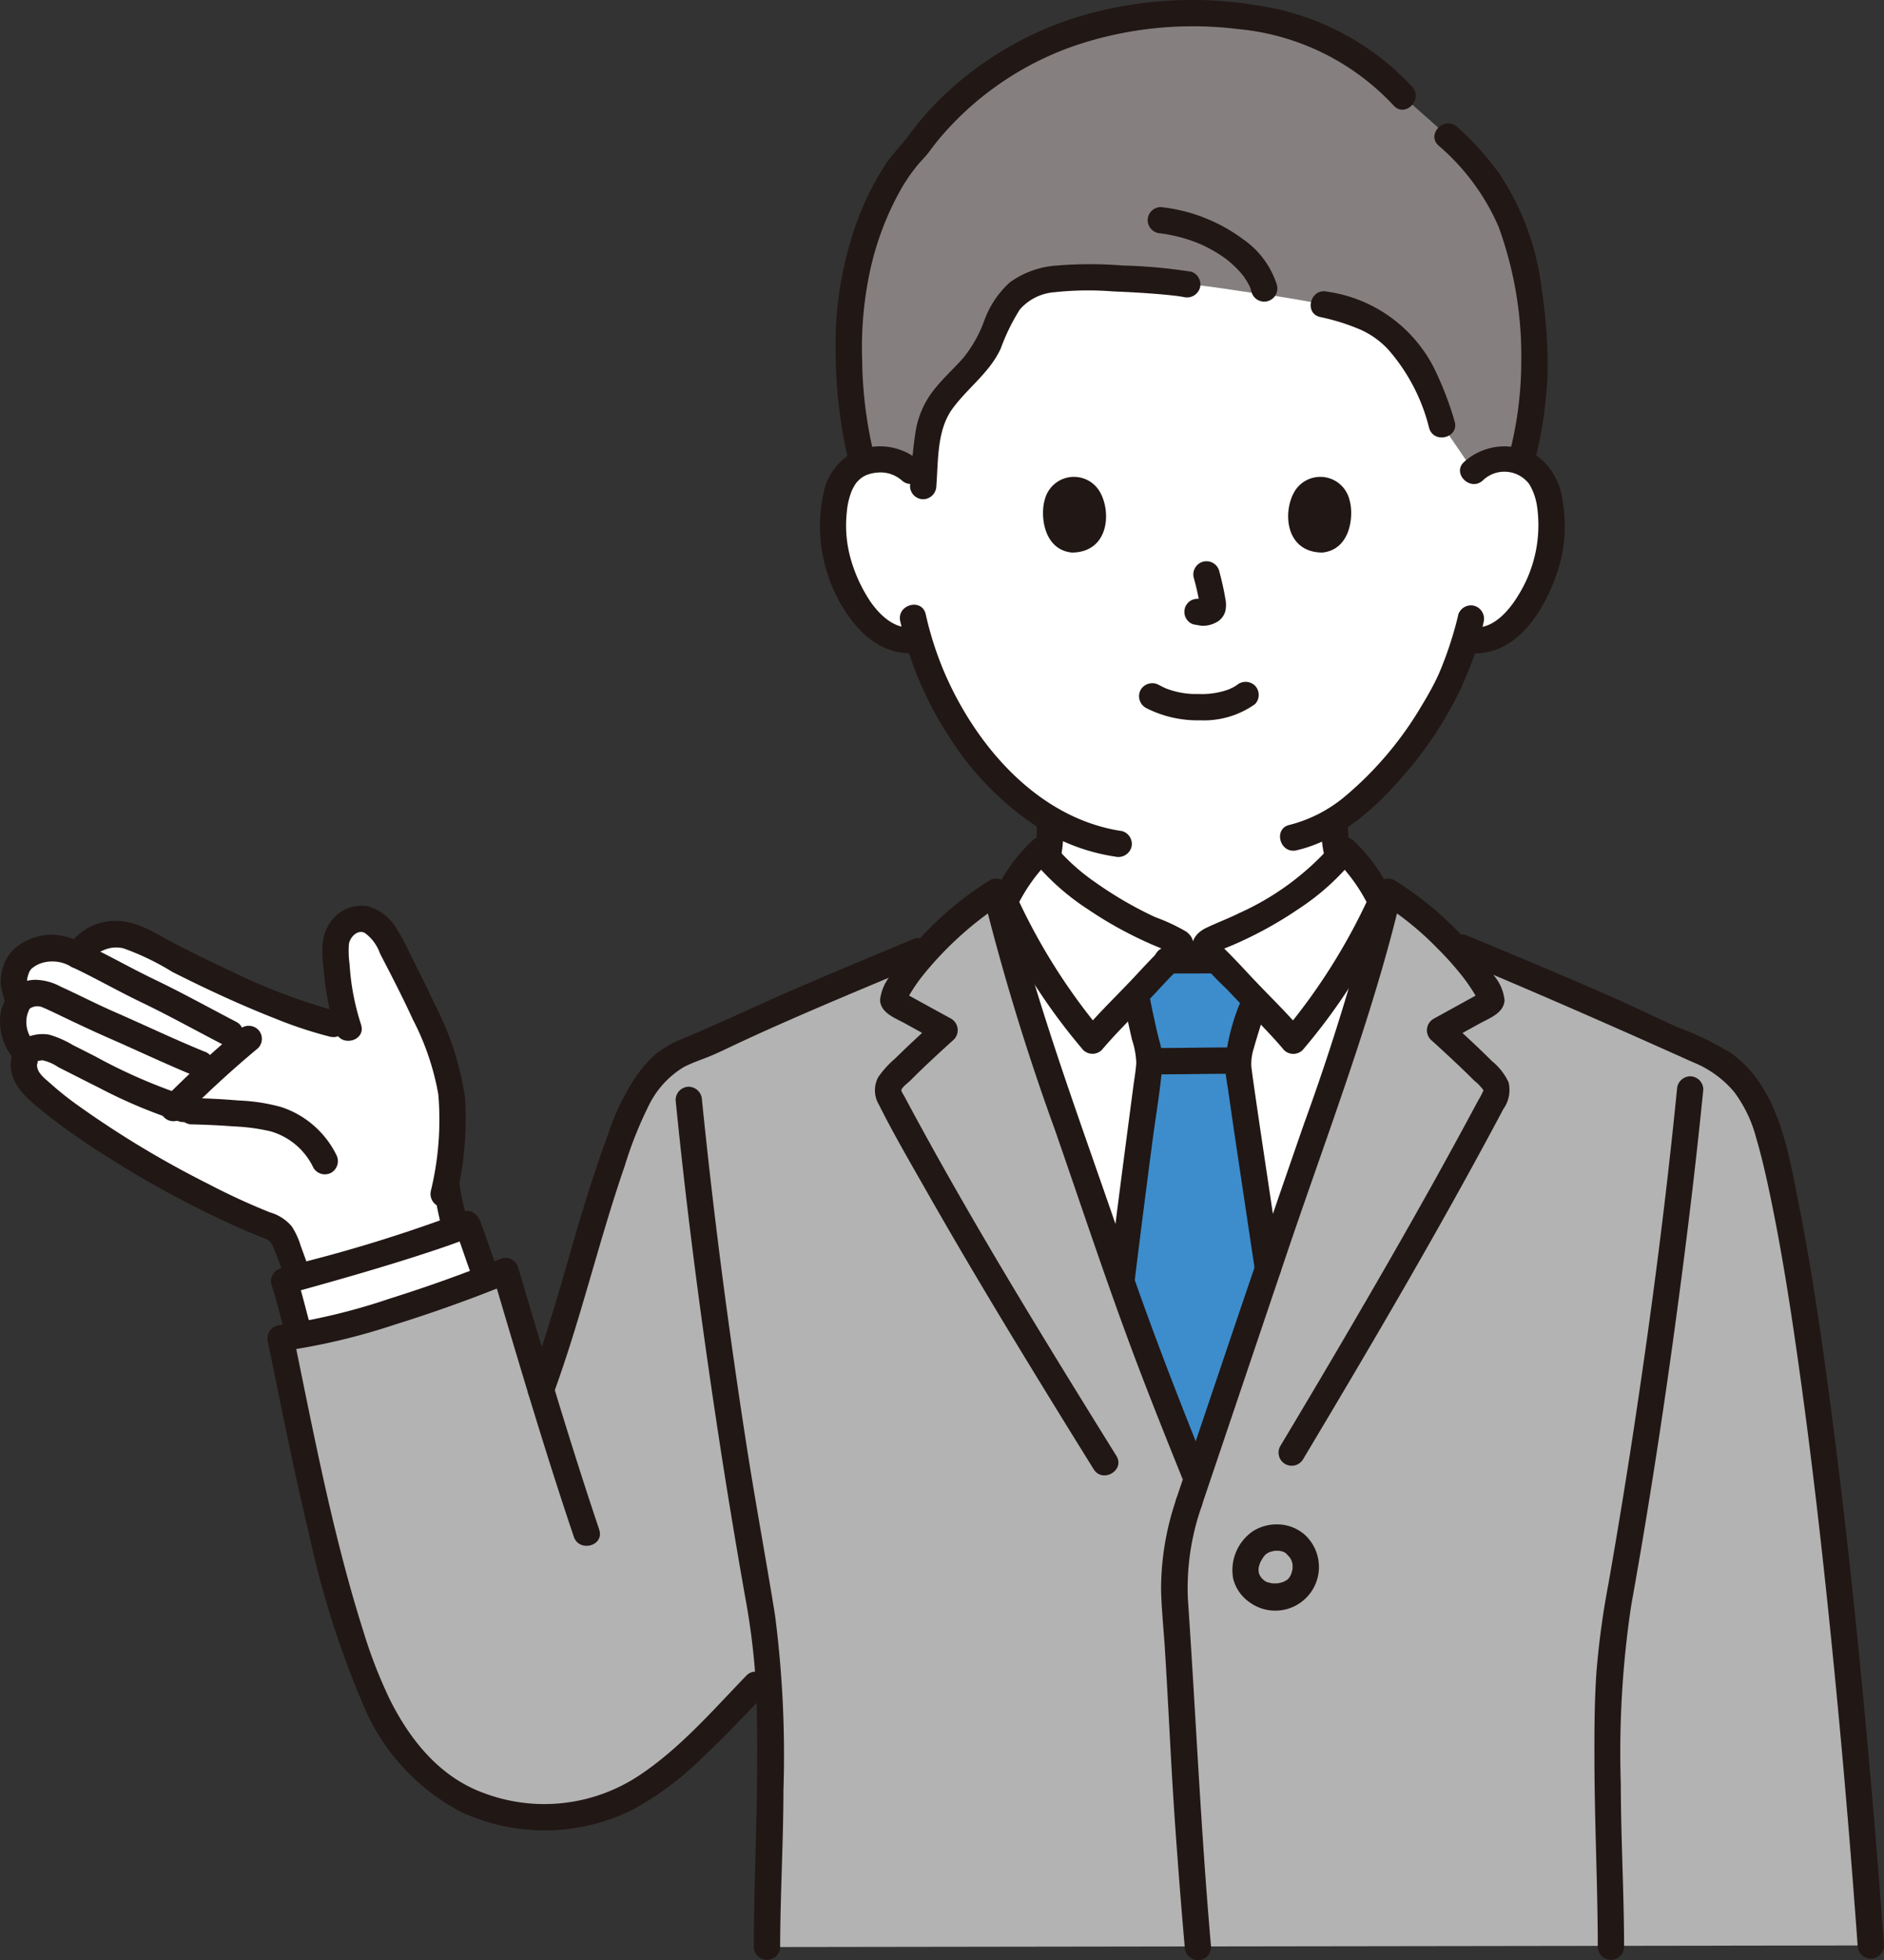 <svg xmlns="http://www.w3.org/2000/svg" width="127.419" height="132.53" viewBox="0 0 127.419 132.53">
  <rect x="0" y="0" width="127.419" height="132.53" fill="#333333" stroke="none"/>
  <g id="_7888_color" data-name="7888_color" transform="translate(-0.002 0.008)">
    <path id="パス_352" data-name="パス 352" d="M193.417,47.632c-2.159-4.168-6.808-8.21-16.722-8.21-22.011,0-19.543,17.224-19.543,17.224A2.974,2.974,0,0,0,155,55.859a2.758,2.758,0,0,0-2.478,1.377,8.251,8.251,0,0,0-.242,5.817,8.987,8.987,0,0,0,2.637,4.277,3.212,3.212,0,0,0,2.734.684,22.608,22.608,0,0,0,4.291,8.1,18.083,18.083,0,0,0,4.748,4.17c-.007,2.071-.172,4.284-1.675,5.35a18.144,18.144,0,0,1-4.569,3.492c.087.265.151.465.151.465s3.091,9.645,16.075,9.645S192.8,89.2,192.8,89.2c-.316-.138-4.421-2.5-6.01-4.688l-.331-.821a10.118,10.118,0,0,1-.519-3.565c4.089-2.646,7.241-8.115,7.843-9.748a19.224,19.224,0,0,0,.87-2.36l.242.041a3.275,3.275,0,0,0,2.527-.729,8.984,8.984,0,0,0,2.637-4.277,8.249,8.249,0,0,0-.241-5.817,2.759,2.759,0,0,0-2.478-1.377,2.973,2.973,0,0,0-2.149.787A17.4,17.4,0,0,0,193.417,47.632Z" transform="translate(-95.53 -24.803)" fill="#fff"/>
    <path id="パス_353" data-name="パス 353" d="M198.528,14.575a17.006,17.006,0,0,0-3.271-3.839l-3.038-2.7c-3.937-4.388-9.171-5.6-14.329-5.6a23.378,23.378,0,0,0-14.47,4.758,21.124,21.124,0,0,0-4.078,4.247c-2.644,2.587-4.753,8.24-4.595,13.846a29.383,29.383,0,0,0,.924,7.524,3.459,3.459,0,0,1,1.134-.218,2.974,2.974,0,0,1,2.148.787l.853.6a31.816,31.816,0,0,1,.371-3.417c.4-2.4,2.888-3.509,3.947-5.654.61-1.235.973-2.679,2.017-3.558a5.17,5.17,0,0,1,2.847-.993,51.771,51.771,0,0,1,8.64.4c1.5.084,2.953.384,5.092.656,1.16.148,3.312.528,4.135.693,3.236.744,4.476,1.552,6.1,3.754a15.868,15.868,0,0,1,1.9,4.389l2.139,3.135a2.973,2.973,0,0,1,2.149-.787,3.527,3.527,0,0,1,1.054.188,24.414,24.414,0,0,0,.9-7.494C200.885,20.331,200.068,17.124,198.528,14.575Z" transform="translate(-97.334 -1.535)" fill="#85807f"/>
    <path id="パス_354" data-name="パス 354" d="M208.091,126.009a7.663,7.663,0,0,0,3.692.853,5.985,5.985,0,0,0,3.71-1.088.9.9,0,0,0,0-1.259.913.913,0,0,0-1.259,0c.265-.207.042-.037-.026.007s-.151.092-.231.134c-.057.03-.334.143-.1.057-.106.04-.211.081-.318.116a5.361,5.361,0,0,1-1.892.253,5.571,5.571,0,0,1-1.806-.243c-.117-.035-.23-.077-.345-.116-.037-.013-.074-.032-.111-.043.223.064.072.032.011,0-.143-.067-.283-.138-.423-.211a.91.91,0,0,0-1.218.319.9.9,0,0,0,.319,1.218Z" transform="translate(-130.618 -78.17)" fill="#211715"/>
    <path id="パス_355" data-name="パス 355" d="M216.569,103.478a17.46,17.46,0,0,1,.412,1.886l-.032-.237a1.177,1.177,0,0,1,.007.26l.032-.237a.606.606,0,0,1-.029.117l.09-.213a.448.448,0,0,1-.041.074l.139-.18a.381.381,0,0,1-.062.061l.18-.139a1.251,1.251,0,0,1-.148.079l.213-.09a1.1,1.1,0,0,1-.252.074l.237-.032a.988.988,0,0,1-.236,0l.237.032c-.089-.013-.177-.034-.266-.046a.983.983,0,0,0-.686.089.89.89,0,0,0-.319,1.218.853.853,0,0,0,.532.408c.2.026.387.076.586.085a1.859,1.859,0,0,0,.853-.2,1.216,1.216,0,0,0,.679-.8,2.045,2.045,0,0,0-.009-.874c-.1-.608-.243-1.21-.4-1.806a.891.891,0,1,0-1.717.473Z" transform="translate(-135.819 -64.385)" fill="#211715"/>
    <path id="パス_356" data-name="パス 356" d="M190.274,88.443c-.315,1.024-.111,3.378,1.829,3.578,2.563-.016,2.7-2.862,1.837-4.2A2.029,2.029,0,0,0,190.274,88.443Z" transform="translate(-119.61 -54.671)" fill="#211715"/>
    <path id="パス_357" data-name="パス 357" d="M238.987,88.443c.315,1.024.111,3.378-1.829,3.578-2.563-.016-2.7-2.862-1.837-4.2A2.029,2.029,0,0,1,238.987,88.443Z" transform="translate(-147.721 -54.671)" fill="#211715"/>
    <path id="パス_358" data-name="パス 358" d="M156.259,82.381a4.118,4.118,0,0,0-4.526-.638A4,4,0,0,0,149.7,84.53a10.567,10.567,0,0,0,1.593,8.134c1.13,1.672,2.765,2.91,4.869,2.618a.9.9,0,0,0,.622-1.1.914.914,0,0,0-1.1-.622c-1.185.164-2.209-.857-2.819-1.744a10.26,10.26,0,0,1-1.286-2.752,8.313,8.313,0,0,1-.3-3.258,5.014,5.014,0,0,1,.337-1.461,3.256,3.256,0,0,1,.254-.464c.032-.051.131-.167.037-.057.063-.074.131-.146.2-.215a1.646,1.646,0,0,1,.519-.336,2.428,2.428,0,0,1,.694-.158A2.174,2.174,0,0,1,155,83.64c.847.769,2.11-.487,1.259-1.259Z" transform="translate(-94.008 -51.168)" fill="#211715"/>
    <path id="パス_359" data-name="パス 359" d="M267.263,83.637a2.1,2.1,0,0,1,3.039.13c.118.122-.037-.069.051.06.049.072.1.144.139.219a4.14,4.14,0,0,1,.445,1.4,8.962,8.962,0,0,1-1.281,5.966c-.621,1.029-1.725,2.337-3.082,2.152a.921.921,0,0,0-1.1.622.9.9,0,0,0,.622,1.1c3.435.475,5.445-2.968,6.313-5.794a9.956,9.956,0,0,0,.251-4.447,4.448,4.448,0,0,0-1.722-3.061,4.085,4.085,0,0,0-4.939.4c-.85.772.412,2.028,1.259,1.259Z" transform="translate(-166.973 -51.165)" fill="#211715"/>
    <path id="パス_360" data-name="パス 360" d="M245.41,110.991a24.861,24.861,0,0,1-1.3,3.946c.04-.1.04-.087-.027.056-.034.074-.068.148-.1.22-.09.189-.185.375-.282.561-.241.457-.5.906-.769,1.347a23.674,23.674,0,0,1-5.135,6.087,9.457,9.457,0,0,1-3.8,1.966c-1.116.257-.644,1.974.473,1.717,2.878-.663,5.271-2.771,7.148-4.954a25.807,25.807,0,0,0,4-6.047c.062-.137.12-.274.177-.413a1.744,1.744,0,0,0,.068-.167c-.069.161.049-.105.05-.107.051-.115.1-.231.148-.348q.121-.292.232-.587a18.789,18.789,0,0,0,.835-2.806.912.912,0,0,0-.622-1.1.9.9,0,0,0-1.1.622Z" transform="translate(-146.786 -69.409)" fill="#211715"/>
    <path id="パス_361" data-name="パス 361" d="M164.08,111.316a23.762,23.762,0,0,0,3.344,7.871,20.081,20.081,0,0,0,6.671,6.5,13.228,13.228,0,0,0,4.517,1.545.92.92,0,0,0,1.1-.622.9.9,0,0,0-.622-1.1c-5.654-.833-9.877-5.729-12.031-10.746a22.587,22.587,0,0,1-1.257-3.923C165.544,109.725,163.827,110.2,164.08,111.316Z" transform="translate(-103.193 -69.326)" fill="#211715"/>
    <path id="パス_362" data-name="パス 362" d="M191.338,5.871A17.692,17.692,0,0,0,181.2.415a26.768,26.768,0,0,0-11.849.536,23.112,23.112,0,0,0-9.96,5.75,21.126,21.126,0,0,0-2.1,2.435c-.473.644-1.051,1.2-1.507,1.868a19.087,19.087,0,0,0-2.42,5.262,24.04,24.04,0,0,0-1.022,7.316,32.9,32.9,0,0,0,.883,7.642.891.891,0,0,0,1.717-.473,28.26,28.26,0,0,1-.806-6.381,24.586,24.586,0,0,1,.539-6.1,19.81,19.81,0,0,1,1.953-5.248,11.7,11.7,0,0,1,1.292-1.912c.256-.3.537-.568.769-.888.3-.41.612-.8.947-1.184a20.931,20.931,0,0,1,8.914-5.969,24.921,24.921,0,0,1,10.965-1.116,16.454,16.454,0,0,1,10.565,5.174c.771.851,2.027-.411,1.259-1.259Z" transform="translate(-95.823 0)" fill="#211715"/>
    <path id="パス_363" data-name="パス 363" d="M268.272,45.366a27.678,27.678,0,0,0,.884-6.018,34.861,34.861,0,0,0-.4-5.673,17.807,17.807,0,0,0-2.808-7.716,19.4,19.4,0,0,0-2.908-3.246c-.847-.768-2.11.487-1.259,1.261a15.179,15.179,0,0,1,4.061,5.49,25.442,25.442,0,0,1,1.534,9.085,24.92,24.92,0,0,1-.821,6.338c-.274,1.118,1.443,1.593,1.716.479Z" transform="translate(-164.488 -14.142)" fill="#211715"/>
    <path id="パス_364" data-name="パス 364" d="M184.891,48.646a35.361,35.361,0,0,0-4.634-.416,27.538,27.538,0,0,0-4.387,0,6.1,6.1,0,0,0-3.217,1.146,6.441,6.441,0,0,0-1.746,2.642,8.739,8.739,0,0,1-1.393,2.457c-.605.691-1.295,1.305-1.874,2.019a6.115,6.115,0,0,0-1.373,3.079c-.178,1.187-.265,2.376-.359,3.571a.9.9,0,0,0,.89.89.908.908,0,0,0,.89-.89c.135-1.722.029-3.778,1.09-5.231,1.039-1.423,2.507-2.425,3.265-4.067a13.794,13.794,0,0,1,1.285-2.632,3.431,3.431,0,0,1,2.343-1.175,21.016,21.016,0,0,1,3.981-.055c.914.035,1.828.084,2.74.155.414.032.828.068,1.241.114l.226.026c.04,0,.339.045.137.016q.211.029.42.067a.915.915,0,0,0,1.1-.622.9.9,0,0,0-.622-1.1Z" transform="translate(-104.359 -30.288)" fill="#211715"/>
    <path id="パス_365" data-name="パス 365" d="M239.591,54.81a14.357,14.357,0,0,1,2.764.87,5.787,5.787,0,0,1,1.841,1.327,12.669,12.669,0,0,1,2.773,5.324c.337,1.091,2.056.626,1.717-.473a21.865,21.865,0,0,0-1.455-3.726,9.623,9.623,0,0,0-7.168-5.038C238.949,52.833,238.473,54.55,239.591,54.81Z" transform="translate(-150.307 -33.385)" fill="#211715"/>
    <path id="パス_366" data-name="パス 366" d="M217.976,43.014a5.916,5.916,0,0,0-2.255-3.075,11.377,11.377,0,0,0-5.6-2.2.9.9,0,0,0-.89.89.913.913,0,0,0,.89.89,10.482,10.482,0,0,1,2.618.7c-.1-.042.127.056.148.066.1.046.2.094.3.144q.267.134.527.283t.482.3c.082.055.163.111.243.168.029.021.221.164.082.058a7.19,7.19,0,0,1,.742.66q.148.148.285.309c.051.059.1.119.148.179s.027.034-.04-.053c.025.033.05.067.074.1a5.136,5.136,0,0,1,.387.638c.023.046.041.095.065.139-.119-.217-.037-.1-.017-.032.03.1.065.2.089.3a.89.89,0,0,0,1.717-.473Z" transform="translate(-131.611 -23.747)" fill="#211715"/>
    <path id="パス_367" data-name="パス 367" d="M31,175.646c-1.087-2.617-1.942-4.22-3.347-6.931a3.076,3.076,0,0,0-1.3-1.212,1.521,1.521,0,0,0-1.518.391,1.97,1.97,0,0,0-.619,1.41,18.557,18.557,0,0,0,.829,5.436c-3.151-.423-9.46-3.418-12.826-5.2A7.96,7.96,0,0,0,9.692,168.5c-.937-.137-2.594.511-2.922,1.41A3.1,3.1,0,0,0,4,169.6c-.945.361-1.224.738-1.41,1.272a2.3,2.3,0,0,0,.085,1.841.65.65,0,0,1,.083.257.536.536,0,0,1-.091.257,2.864,2.864,0,0,0,.668,3.325,1.583,1.583,0,0,0,.168,1.857c2.437,2.766,11.141,7.845,16.115,9.763a2.209,2.209,0,0,1,.763.406,2.184,2.184,0,0,1,.493.883c.31.848.542,1.447.8,2.212,2.258-.627,7.661-2.156,10.687-3.286a18.04,18.04,0,0,1-.6-2.65l-.058-.676c.536-2.938.736-5.857-.384-8.644Q31.153,176.02,31,175.646Z" transform="translate(-1.507 -105.329)" fill="#fff"/>
    <path id="パス_368" data-name="パス 368" d="M22.782,173.946a39.928,39.928,0,0,1-7.265-2.762q-1.8-.835-3.572-1.744c-1.245-.641-2.554-1.568-4-1.6a3.819,3.819,0,0,0-3.54,2.082l1.308-.532a5.114,5.114,0,0,0-2.291-.626A4.186,4.186,0,0,0,1.4,169.4a2.735,2.735,0,0,0-1.173,1.5,3.224,3.224,0,0,0-.171,1.32,10.84,10.84,0,0,0,.339,1.253v-.473c-.065.306-.252.586-.314.9a3.741,3.741,0,0,0-.054,1.155,3.948,3.948,0,0,0,1,2.216c.762.859,2.017-.4,1.259-1.259a2.03,2.03,0,0,1-.459-1.755c.1-.428.393-.779.289-1.261-.1-.449-.353-.789-.268-1.271a2.493,2.493,0,0,1,.074-.274c0-.01.1-.246.039-.122a1.319,1.319,0,0,1,.144-.231,1.962,1.962,0,0,1,.784-.432,2.476,2.476,0,0,1,1.929.269.911.911,0,0,0,1.312-.532c-.032.077.056-.055.06-.059a1.815,1.815,0,0,1,.194-.185,2.559,2.559,0,0,1,.581-.321,2.084,2.084,0,0,1,1.385-.145,17.35,17.35,0,0,1,3.3,1.59c2.287,1.156,4.619,2.238,7.006,3.174a28.314,28.314,0,0,0,3.664,1.209c1.113.269,1.589-1.447.473-1.717Z" transform="translate(0 -105.584)" fill="#211715"/>
    <path id="パス_369" data-name="パス 369" d="M3.889,190.351c.008-.06.039-.124-.017-.044-.037.051-.085-.03.074-.037a2.5,2.5,0,0,1,.275-.046,3.1,3.1,0,0,1,1.088.475c.915.457,1.824.927,2.74,1.382a33.672,33.672,0,0,0,5.49,2.3.891.891,0,0,0,.473-1.717,36.8,36.8,0,0,1-6.232-2.71c-.5-.253-1-.508-1.5-.759a6.83,6.83,0,0,0-1.57-.693c-.969-.2-2.38.241-2.533,1.376a.921.921,0,0,0,.622,1.1.9.9,0,0,0,1.1-.622Z" transform="translate(-1.352 -118.548)" fill="#211715"/>
    <path id="パス_370" data-name="パス 370" d="M2.99,180.5a.882.882,0,0,1,.805-.065c.46.192.91.415,1.36.631,1.076.516,2.154,1.024,3.247,1.5,1.955.857,3.886,1.773,5.861,2.58a.9.9,0,0,0,1.1-.622.913.913,0,0,0-.622-1.1c-1.966-.8-4.047-1.792-6.059-2.671-1.23-.537-2.421-1.157-3.643-1.711a3.747,3.747,0,0,0-1.607-.46,2.267,2.267,0,0,0-1.7.65.914.914,0,0,0,0,1.259.9.9,0,0,0,1.259,0Z" transform="translate(-0.93 -112.342)" fill="#211715"/>
    <path id="パス_371" data-name="パス 371" d="M2.049,191.218c-.473,1.741.942,2.892,2.149,3.862a43.9,43.9,0,0,0,3.955,2.8,68.779,68.779,0,0,0,9.378,5.069c.428.186.858.369,1.292.541.4.159.681.223.862.639a30.616,30.616,0,0,1,1.15,3.314.891.891,0,0,0,1.717-.473c-.294-.974-.641-1.927-.992-2.882a5.056,5.056,0,0,0-.592-1.285,3.015,3.015,0,0,0-1.486-.956,45.848,45.848,0,0,1-4.227-1.952,66.112,66.112,0,0,1-8.895-5.379,20.823,20.823,0,0,1-1.684-1.351c-.424-.381-1.085-.834-.911-1.471a.891.891,0,0,0-1.717-.473Z" transform="translate(-1.229 -119.889)" fill="#211715"/>
    <path id="パス_372" data-name="パス 372" d="M67.814,184.81A22.781,22.781,0,0,0,68.4,178a20,20,0,0,0-2.047-6.269c-.382-.832-.787-1.654-1.2-2.47-.431-.847-.821-1.758-1.33-2.56a3.365,3.365,0,0,0-1.923-1.573,2.548,2.548,0,0,0-2.708,1.234c-.631.983-.426,2.28-.313,3.381a18.836,18.836,0,0,0,.779,3.847c.348,1.087,2.068.622,1.717-.473a16.79,16.79,0,0,1-.66-2.879c-.053-.4-.09-.8-.117-1.207a6.46,6.46,0,0,1-.045-1.361c.082-.514.628-1.017,1.089-.745a2.892,2.892,0,0,1,1.009,1.373c.765,1.475,1.532,2.95,2.223,4.463a17.616,17.616,0,0,1,1.726,5.074,20.391,20.391,0,0,1-.5,6.5.913.913,0,0,0,.622,1.1.9.9,0,0,0,1.1-.622Z" transform="translate(-36.953 -103.847)" fill="#211715"/>
    <path id="パス_373" data-name="パス 373" d="M12.228,173.365c1.6.751,3.143,1.642,4.742,2.407,1.87.9,3.682,1.906,5.521,2.862,1.016.528,1.917-1.009.9-1.538-1.839-.955-3.652-1.966-5.521-2.861-1.6-.766-3.137-1.657-4.742-2.408a.916.916,0,0,0-1.218.319A.9.9,0,0,0,12.228,173.365Z" transform="translate(-7.415 -108.018)" fill="#211715"/>
    <path id="パス_374" data-name="パス 374" d="M34.554,187.2q-2.664,2.215-5.1,4.684a.891.891,0,0,0,1.259,1.261q2.436-2.468,5.1-4.686a.894.894,0,0,0,0-1.259.915.915,0,0,0-1.261,0Z" transform="translate(-18.359 -117.601)" fill="#211715"/>
    <path id="パス_375" data-name="パス 375" d="M33.447,201.89c.952.02,1.9.064,2.851.137a13.293,13.293,0,0,1,2.486.33,4.621,4.621,0,0,1,2.914,2.473.9.9,0,0,0,1.218.319.909.909,0,0,0,.319-1.218,6.384,6.384,0,0,0-3.71-3.21,12.477,12.477,0,0,0-2.874-.445q-1.6-.135-3.206-.165a.891.891,0,0,0,0,1.781Z" transform="translate(-20.496 -125.879)" fill="#211715"/>
    <path id="パス_376" data-name="パス 376" d="M79.139,215.266a23.772,23.772,0,0,0,.96,4.075.891.891,0,0,0,1.717-.473c-.176-.644-.363-1.284-.532-1.929-.088-.336-.173-.674-.247-1.014-.033-.15-.063-.3-.089-.452a.788.788,0,0,1-.034-.214s.026.24.016.118c0-.037-.008-.074-.011-.111a.89.89,0,1,0-1.781,0Z" transform="translate(-49.779 -134.852)" fill="#211715"/>
    <path id="パス_377" data-name="パス 377" d="M52.238,226.849c1.962-.542,8.956-2.491,11.963-3.725.289.725.875,2.5,1.244,3.45l.082.206a76.535,76.535,0,0,1-12.67,3.853l-.023-.074c-.365-1.166-.893-3.248-1.016-3.594Z" transform="translate(-32.594 -140.356)" fill="#fff"/>
    <path id="パス_378" data-name="パス 378" d="M240.925,147.965a8.587,8.587,0,0,0,.947,4.489,10.531,10.531,0,0,0,2.254,2.38,29.011,29.011,0,0,0,2.719,1.964,12.478,12.478,0,0,0,1.525.905.917.917,0,0,0,1.218-.319.9.9,0,0,0-.319-1.218,11.808,11.808,0,0,1-1.377-.811,26.3,26.3,0,0,1-2.334-1.641,15.974,15.974,0,0,1-1.226-1.08,7.706,7.706,0,0,1-.823-.933,4.173,4.173,0,0,1-.342-.583c.1.2-.07-.193-.074-.209-.065-.193-.118-.39-.164-.588a11.467,11.467,0,0,1-.221-2.357.891.891,0,0,0-1.781,0Z" transform="translate(-151.547 -92.538)" fill="#211715"/>
    <path id="パス_379" data-name="パス 379" d="M173.669,157.723a10.71,10.71,0,0,0,1.468-.9,21.765,21.765,0,0,0,2.511-1.944,8.12,8.12,0,0,0,1.942-2.4,10.546,10.546,0,0,0,.718-4.482.891.891,0,0,0-1.781,0,16.413,16.413,0,0,1-.107,2.135,5.684,5.684,0,0,1-.451,1.617,7.479,7.479,0,0,1-1.752,2.03,19.23,19.23,0,0,1-2.133,1.614,10.031,10.031,0,0,1-1.314.795.9.9,0,0,0-.319,1.218A.911.911,0,0,0,173.669,157.723Z" transform="translate(-108.399 -92.557)" fill="#211715"/>
    <path id="パス_380" data-name="パス 380" d="M158.714,233.773c-1.813-25.062-4.652-47.371-6.945-55.016a8.43,8.43,0,0,0-2.748-4.4,23.4,23.4,0,0,0-4.2-2.077c-4.129-1.994-9.521-4.215-13.753-5.981l-.807-.337a22.6,22.6,0,0,0-4.161-3.421c-1.849,7.924-5.132,16.478-7.736,24.188l-5.24,15.518c-2.329-5.776-3.87-9.663-5.847-15.518-2.6-7.709-5.887-16.262-7.735-24.188a22.871,22.871,0,0,0-4.37,3.639l-.89.371c-4.233,1.766-9.627,3.988-13.756,5.98-1.269.616-2.76.905-3.721,1.936a10.732,10.732,0,0,0-2.241,3.654c-2.716,7.083-3.306,11.3-5.8,18.092-.8-2.63-1.561-5.231-2.394-8.045-4.28,1.739-11.055,4.063-15.207,4.541,1.383,6.691,2.723,13.874,4.934,20.656,1.537,4.711,3.836,9.19,8.481,10.919A12.239,12.239,0,0,0,75.3,223.4c2.763-1.627,5.98-5.159,7.989-7.237l.863-.788c.174,2.6.127,5.136.127,7.9,0,3.691-.219,6.418-.223,10.606Z" transform="translate(-32.183 -102.249)" fill="#b3b3b3"/>
    <path id="パス_381" data-name="パス 381" d="M97.966,201.747c1.849-5.051,3.053-10.3,4.81-15.38a26.477,26.477,0,0,1,1.581-3.995,6.225,6.225,0,0,1,2.411-2.691c.542-.282,1.122-.476,1.687-.7.633-.258,1.244-.561,1.863-.853,1.261-.592,2.532-1.161,3.808-1.72,2.9-1.268,5.817-2.478,8.735-3.695a.92.92,0,0,0,.622-1.1.9.9,0,0,0-1.1-.622c-2.708,1.13-5.416,2.253-8.111,3.417-2.53,1.094-5.014,2.287-7.556,3.348a7.127,7.127,0,0,0-1.846,1.049,8.183,8.183,0,0,0-1.357,1.556,15.979,15.979,0,0,0-1.882,3.922c-.967,2.625-1.781,5.3-2.55,7.987-.867,3.027-1.752,6.044-2.835,9a.9.9,0,0,0,.622,1.1.909.909,0,0,0,1.1-.622Z" transform="translate(-60.523 -107.543)" fill="#211715"/>
    <path id="パス_382" data-name="パス 382" d="M196.337,161.176a.288.288,0,0,0-.074.076h-1.721a2.226,2.226,0,0,0-.762-.431c-3.919-1.577-7.189-3.981-8.622-5.906a12.249,12.249,0,0,0-2.782,4.063c1.887,7.573,4.968,15.644,7.437,22.955,1.977,5.855,3.518,9.743,5.847,15.518l5.24-15.518c2.481-7.348,5.581-15.463,7.465-23.068a11.883,11.883,0,0,0-2.721-3.951c-1.432,1.925-4.7,4.33-8.622,5.906A3.392,3.392,0,0,0,196.337,161.176Z" transform="translate(-114.718 -97.451)" fill="#fff"/>
    <path id="パス_383" data-name="パス 383" d="M225.7,167.8a38.371,38.371,0,0,0,5.936-9.4,10.717,10.717,0,0,0-2.483-3.492c-1.432,1.925-4.7,4.33-8.622,5.906a2.226,2.226,0,0,0-.763.432c-.094.175.089.328.175.466.135.216.8.769,1.924,2.006C223.139,165.127,224.637,166.541,225.7,167.8Z" transform="translate(-138.218 -97.451)" fill="#fff"/>
    <path id="パス_384" data-name="パス 384" d="M189.117,167.8a38.392,38.392,0,0,1-5.936-9.4,10.723,10.723,0,0,1,2.484-3.492c1.432,1.925,4.7,4.33,8.622,5.906a2.226,2.226,0,0,1,.762.432c.094.175-.089.328-.174.466-.135.216-.8.769-1.924,2.006C191.672,165.127,190.175,166.541,189.117,167.8Z" transform="translate(-115.224 -97.451)" fill="#fff"/>
    <path id="パス_385" data-name="パス 385" d="M210.377,174.99c-.967,0-1.772.005-2.75.006-.321.318-.757.756-1.3,1.355q-.438.481-.9.961c.216,1.12.368,1.828.605,2.847.037.179.083.352.128.531a4.917,4.917,0,0,1,.192,1.178c0,.229-1.12,8.4-1.9,14.873,1.641,4.711,3.071,8.31,5.1,13.338l4.807-14.234c-.986-6.594-2.03-13.485-2.023-13.849a7.185,7.185,0,0,1,.461-2.087c.276-.848.445-1.589.626-2.318-.4-.412-.795-.827-1.172-1.241-.55-.6-.989-1.044-1.31-1.362Z" transform="translate(-128.598 -110.077)" fill="#3d8dcc"/>
    <path id="パス_386" data-name="パス 386" d="M208.8,192.7c1.843,0,3.687-.041,5.531-.042a.89.89,0,0,0,0-1.781c-1.844,0-3.687.041-5.531.042a.89.89,0,1,0,0,1.781Z" transform="translate(-130.779 -120.069)" fill="#211715"/>
    <path id="パス_387" data-name="パス 387" d="M203.222,181.182q.239,1.2.519,2.4a5.418,5.418,0,0,1,.281,1.552c-.037.55-.137,1.1-.209,1.649-.329,2.516-.663,5.032-.986,7.549q-.334,2.6-.654,5.2a.9.9,0,0,0,.89.89.912.912,0,0,0,.89-.89c.368-3.01.758-6.018,1.15-9.025.232-1.767.546-3.545.692-5.322a5.138,5.138,0,0,0-.234-1.632c-.233-.942-.436-1.892-.624-2.842a.9.9,0,0,0-1.1-.622A.909.909,0,0,0,203.222,181.182Z" transform="translate(-127.171 -113.264)" fill="#211715"/>
    <path id="パス_388" data-name="パス 388" d="M214.577,172.594l-3.28.007a.89.89,0,1,0,0,1.781l3.28-.007a.89.89,0,1,0,0-1.781Z" transform="translate(-132.35 -108.571)" fill="#211715"/>
    <path id="パス_389" data-name="パス 389" d="M227.06,199.854l-1.29-8.624q-.238-1.6-.47-3.207-.082-.572-.161-1.144c-.009-.069.021.164,0-.02l-.022-.165c-.012-.1-.027-.194-.035-.292a3.49,3.49,0,0,1,.17-1.216c.216-.782.482-1.546.682-2.333a.891.891,0,0,0-1.717-.473,14.62,14.62,0,0,0-.927,3.909,16.592,16.592,0,0,0,.214,1.648c.334,2.376.695,4.748,1.05,7.123l.789,5.268a.9.9,0,0,0,1.1.622.913.913,0,0,0,.622-1.1Z" transform="translate(-140.451 -114.328)" fill="#211715"/>
    <path id="パス_390" data-name="パス 390" d="M212.7,272.129a18.776,18.776,0,0,0-1.032,6.121c.027,1.312.17,2.628.253,3.937.253,4,.417,8,.7,12q.287,4.121.648,8.236a.914.914,0,0,0,.89.89.9.9,0,0,0,.89-.89c-.69-7.848-1.033-15.712-1.569-23.57a16.659,16.659,0,0,1,.94-6.254c.356-1.092-1.363-1.558-1.717-.473Z" transform="translate(-133.14 -170.792)" fill="#211715"/>
    <path id="パス_391" data-name="パス 391" d="M227.864,160.83a159,159,0,0,1-4.851,15.869q-2.774,7.984-5.476,15.989l-3.18,9.418c-.367,1.088,1.352,1.555,1.717.473l5.713-16.916c1.755-5.2,3.653-10.342,5.32-15.568.925-2.9,1.781-5.827,2.474-8.792.26-1.115-1.455-1.59-1.717-.473Z" transform="translate(-134.803 -100.77)" fill="#211715"/>
    <path id="パス_392" data-name="パス 392" d="M240.054,161.791a20.4,20.4,0,0,1,3.743,3.042,20.842,20.842,0,0,1,1.7,1.9c.218.28.423.57.616.867.1.148.191.3.28.456q.057.1.111.2.039.074.077.148.063.128-.02-.065l.122-.449q.094-.094-.041,0l-.24.132-.319.176-.878.484-1.677.925a.9.9,0,0,0-.18,1.4c.824.746,1.643,1.5,2.438,2.273q.252.245.5.494a3.305,3.305,0,0,1,.609.626c.034.074.044-.021-.011.108-.119.279-.291.548-.434.816q-1.5,2.8-3.048,5.577c-2.13,3.818-4.319,7.6-6.536,11.372q-1.837,3.121-3.7,6.228a.891.891,0,0,0,1.537.9c4.669-7.81,9.287-15.66,13.558-23.7a2.22,2.22,0,0,0,.35-1.814,4.049,4.049,0,0,0-1.131-1.436c-.93-.931-1.9-1.821-2.875-2.7l-.18,1.4,2.236-1.233c.649-.358,1.635-.7,1.68-1.572a3.049,3.049,0,0,0-.691-1.636,16.832,16.832,0,0,0-1.107-1.493,22.664,22.664,0,0,0-5.59-4.953c-.98-.6-1.876.94-.9,1.537Z" transform="translate(-146.584 -100.726)" fill="#211715"/>
    <path id="パス_393" data-name="パス 393" d="M179.216,161.3a159.525,159.525,0,0,0,4.851,15.87c1.752,5.045,3.428,10.121,5.3,15.121,1.039,2.767,2.136,5.51,3.241,8.251a.918.918,0,0,0,1.1.622.9.9,0,0,0,.621-1.1c-1.96-4.863-3.858-9.745-5.544-14.711-1.762-5.194-3.653-10.346-5.324-15.572-.946-2.956-1.818-5.936-2.527-8.958C180.674,159.716,178.955,160.188,179.216,161.3Z" transform="translate(-112.713 -100.772)" fill="#211715"/>
    <path id="パス_394" data-name="パス 394" d="M167.25,160.246a22.662,22.662,0,0,0-5.589,4.953,17.027,17.027,0,0,0-1.076,1.442,3.162,3.162,0,0,0-.725,1.687c.043.876,1.029,1.213,1.68,1.572l2.235,1.234-.18-1.4c-.91.824-1.818,1.655-2.689,2.519a6.687,6.687,0,0,0-1.167,1.281,1.883,1.883,0,0,0,.042,1.859c.985,1.971,2.105,3.886,3.193,5.8,2.33,4.1,4.756,8.152,7.217,12.178q2.043,3.344,4.115,6.671c.6.972,2.144.079,1.537-.9-4.669-7.521-9.323-15.066-13.552-22.846q-.415-.763-.823-1.531a1.389,1.389,0,0,1-.175-.334c-.019-.114-.037.069.017-.05.1-.223.437-.453.609-.626.949-.954,1.941-1.864,2.937-2.767a.9.9,0,0,0-.18-1.4L163,168.67l-.8-.44-.4-.22c-.066-.037-.354-.269-.28-.131l.121.449c.006.142-.055.119.031-.033.037-.065.072-.132.109-.2q.131-.231.275-.455c.19-.3.393-.586.607-.865a23.235,23.235,0,0,1,5.485-4.994c.976-.6.083-2.137-.9-1.537Z" transform="translate(-100.338 -100.718)" fill="#211715"/>
    <path id="パス_395" data-name="パス 395" d="M224.849,166.943a40.643,40.643,0,0,0,4.77-6.937c.325-.607.634-1.224.932-1.844a6.506,6.506,0,0,0,.463-1.008c.121-.442-.167-.84-.365-1.212A11.68,11.68,0,0,0,228.3,152.8a.908.908,0,0,0-1.4.18,18.313,18.313,0,0,1-6.329,4.7c-.742.371-1.517.654-2.259,1.013-.776.375-1.23,1.105-.681,1.9a22.428,22.428,0,0,0,2.123,2.271c1.261,1.373,2.629,2.654,3.833,4.081a.9.9,0,0,0,1.259,0,.909.909,0,0,0,0-1.259c-1.132-1.341-2.411-2.547-3.606-3.833-.513-.553-1.026-1.1-1.561-1.632-.144-.143-.287-.289-.431-.431-.058-.057-.185-.245,0,.016-.022-.031-.141-.235-.128-.175v.473l.026-.1-.229.393c-.09.106.093-.063.161-.1s.138-.071.208-.1c.3-.135.609-.251.911-.382q.795-.346,1.566-.742a25.952,25.952,0,0,0,2.739-1.622,16.327,16.327,0,0,0,3.938-3.569l-1.4.18a11.561,11.561,0,0,1,2.345,3.311v-.9a40.776,40.776,0,0,1-5.8,9.215.915.915,0,0,0,0,1.259A.9.9,0,0,0,224.849,166.943Z" transform="translate(-136.744 -95.96)" fill="#211715"/>
    <path id="パス_396" data-name="パス 396" d="M188.256,165.679a40.788,40.788,0,0,1-5.8-9.218v.9a11.559,11.559,0,0,1,2.344-3.311l-1.4-.18a16.326,16.326,0,0,0,3.938,3.569,25.951,25.951,0,0,0,2.739,1.622q.733.377,1.489.709c.3.132.608.253.909.384.1.042.192.084.287.134.06.032.267.225.16.1l-.229-.393.026.1v-.473c.013-.06-.105.144-.128.175.185-.26.055-.074,0-.016-.145.143-.287.288-.431.431-.536.531-1.049,1.081-1.561,1.632-1.192,1.286-2.474,2.492-3.606,3.833a.914.914,0,0,0,0,1.259.9.9,0,0,0,1.259,0c1.06-1.255,2.25-2.39,3.376-3.585.521-.554,1.031-1.118,1.568-1.658.26-.26.541-.509.779-.792.509-.61.736-1.421-.011-1.966a12.566,12.566,0,0,0-2.1-.982,25.853,25.853,0,0,1-4.04-2.346,13.9,13.9,0,0,1-2.882-2.64.908.908,0,0,0-1.4-.18,11.687,11.687,0,0,0-2.348,3.146,1.9,1.9,0,0,0-.381,1.094,3.941,3.941,0,0,0,.445,1.055q.462.968.965,1.915a40.685,40.685,0,0,0,4.77,6.937.9.9,0,0,0,1.259,0A.909.909,0,0,0,188.256,165.679Z" transform="translate(-113.734 -95.954)" fill="#211715"/>
    <path id="パス_397" data-name="パス 397" d="M292.686,255.02c-.006-3.688-.217-7.37-.223-11.057a66.822,66.822,0,0,1,.7-12.017c1.376-7.653,2.525-15.348,3.518-23.061.508-3.943.97-7.892,1.362-11.848a.9.9,0,0,0-.89-.89.91.91,0,0,0-.89.89c-.725,7.313-1.669,14.606-2.759,21.874q-.865,5.779-1.875,11.535a56.568,56.568,0,0,0-.816,6.029c-.135,1.991-.138,3.988-.133,5.982.011,4.19.22,8.374.227,12.564a.891.891,0,0,0,1.781,0Z" transform="translate(-182.843 -123.386)" fill="#211715"/>
    <path id="パス_398" data-name="パス 398" d="M123.17,198.928c.73,7.338,1.688,14.654,2.79,21.945q.871,5.759,1.886,11.5a48.89,48.89,0,0,1,.74,5.805c.111,1.939.106,3.882.1,5.822-.012,4.073-.219,8.141-.226,12.213a.891.891,0,0,0,1.781,0c.006-3.537.219-7.07.223-10.606a73.832,73.832,0,0,0-.569-11.83c-.616-3.838-1.334-7.659-1.929-11.5q-.882-5.682-1.628-11.384-.779-5.97-1.385-11.961a.916.916,0,0,0-.89-.89.9.9,0,0,0-.89.89Z" transform="translate(-77.476 -124.577)" fill="#211715"/>
    <path id="パス_399" data-name="パス 399" d="M264.822,172.025c5.317,2.218,10.585,4.53,15.838,6.891a7.1,7.1,0,0,1,2.785,2,8.974,8.974,0,0,1,1.5,3.116c.389,1.326.693,2.677.974,4.029.838,4.035,1.455,8.117,2.021,12.2.756,5.447,1.384,10.912,1.949,16.382q1,9.7,1.729,19.429.1,1.285.19,2.57a.912.912,0,0,0,.89.89.9.9,0,0,0,.89-.89q-.726-10.021-1.718-20.02c-.578-5.778-1.23-11.55-2-17.3-.578-4.3-1.208-8.594-2.052-12.848-.711-3.584-1.369-7.828-4.515-10.128a19.778,19.778,0,0,0-3.683-1.792c-1.285-.578-2.55-1.2-3.837-1.776-2.829-1.264-5.689-2.461-8.549-3.653l-1.939-.808a.9.9,0,0,0-1.1.622.913.913,0,0,0,.622,1.1Z" transform="translate(-166.17 -107.112)" fill="#211715"/>
    <path id="パス_400" data-name="パス 400" d="M228.309,279.778c.1.089.179.2.275.287q-.135-.178-.056-.069c.017.024.034.05.05.074.027.043.053.088.077.133.037.071.077.226-.009-.04.017.052.039.1.055.155a2.048,2.048,0,0,1,.068.309l-.032-.237a2.237,2.237,0,0,1,0,.561l.032-.237a2.459,2.459,0,0,1-.064.311q-.018.065-.04.129c-.014.042-.086.218-.013.046s0-.007-.02.034-.041.077-.063.115-.043.069-.066.1c-.092.142.156-.179.052-.066-.037.04-.186.241-.239.232.006,0,.206-.144.07-.058l-.066.043c-.05.031-.1.06-.154.087l-.071.034c-.125.062.185-.068.085-.037-.051.016-.1.037-.151.052a2.593,2.593,0,0,1-.371.081l.237-.032a2.643,2.643,0,0,1-.674,0l.237.032a3.081,3.081,0,0,1-.519-.133c.269.086.146.064.078.03-.043-.022-.086-.045-.128-.069s-.06-.039-.09-.059c-.122-.079.19.164.048.037a3.219,3.219,0,0,1-.231-.231c-.105-.115.127.188,0-.005-.025-.037-.048-.074-.07-.114s-.04-.077-.06-.116c-.069-.134.082.231.013.017a1.747,1.747,0,0,1-.063-.278l.032.237a1.93,1.93,0,0,1,0-.482l-.032.237a2.312,2.312,0,0,1,.074-.336c.016-.052.035-.1.053-.155.06-.169-.09.185-.009.024a3.348,3.348,0,0,1,.171-.308c.03-.047.061-.092.093-.138a.394.394,0,0,1,.049-.066c-.027.023-.146.177-.049.067.033-.037.066-.074.1-.111s.173-.145.037-.042.015-.007.052-.03.1-.06.154-.087a.362.362,0,0,1,.072-.034s-.22.084-.1.043c.052-.018.1-.037.154-.053a2.407,2.407,0,0,1,.365-.078l-.237.032a2.393,2.393,0,0,1,.585,0l-.237-.032a2.3,2.3,0,0,1,.246.049c.034.009.067.019.1.03s.186.072.03.006-.027-.01.007.007a1.147,1.147,0,0,1,.109.06l.1.068c.125.082-.171-.14-.049-.035a.95.95,0,0,0,.631.26.89.89,0,0,0,.631-1.521,2.832,2.832,0,0,0-1.82-.692,3.009,3.009,0,0,0-1.673.459,3.193,3.193,0,0,0-1.338,3.211,2.762,2.762,0,0,0,1.134,1.614,2.952,2.952,0,0,0,4.656-2.642,2.949,2.949,0,0,0-.959-1.95.891.891,0,0,0-1.261,1.259Z" transform="translate(-141.332 -174.76)" fill="#211715"/>
    <path id="パス_401" data-name="パス 401" d="M52.186,228.781c-.368-1.187-.616-2.418-1.016-3.594l-.622,1.1c3.227-.89,6.45-1.8,9.628-2.85.927-.306,1.851-.622,2.754-.991l-1.1-.622c.449,1.137.807,2.309,1.244,3.45a.916.916,0,0,0,1.1.622.9.9,0,0,0,.622-1.1c-.438-1.141-.8-2.313-1.244-3.45-.16-.405-.612-.819-1.1-.622a99.771,99.771,0,0,1-10.817,3.407q-.782.219-1.565.434a.9.9,0,0,0-.622,1.1c.4,1.176.647,2.407,1.016,3.594.339,1.091,2.058.625,1.717-.473Z" transform="translate(-31.087 -138.814)" fill="#211715"/>
    <path id="パス_402" data-name="パス 402" d="M71.213,247.62c-1.978-5.864-3.729-11.8-5.486-17.727a.9.9,0,0,0-1.1-.622q-3.732,1.513-7.58,2.721a41.92,41.92,0,0,1-7.391,1.788.908.908,0,0,0-.858,1.127c.887,4.294,1.724,8.6,2.755,12.861A62.913,62.913,0,0,0,55.2,259.349a14.448,14.448,0,0,0,6.61,7.323,13.373,13.373,0,0,0,11.659-.125,20.922,20.922,0,0,0,4.8-3.6c1.435-1.346,2.779-2.785,4.145-4.2.8-.825-.461-2.085-1.259-1.259-2.294,2.374-4.541,4.978-7.326,6.8a11.616,11.616,0,0,1-10.519,1.1c-2.931-1.094-4.93-3.6-6.281-6.328a32.3,32.3,0,0,1-1.792-4.637c-.647-2.04-1.215-4.108-1.733-6.186-1.139-4.569-2.034-9.192-2.986-13.8l-.859,1.127a43.235,43.235,0,0,0,7.722-1.812q3.916-1.219,7.722-2.766l-1.1-.622c1.758,5.932,3.508,11.865,5.487,17.729.364,1.08,2.085.617,1.717-.473Z" transform="translate(-30.68 -144.203)" fill="#211715"/>
  </g>
</svg>
